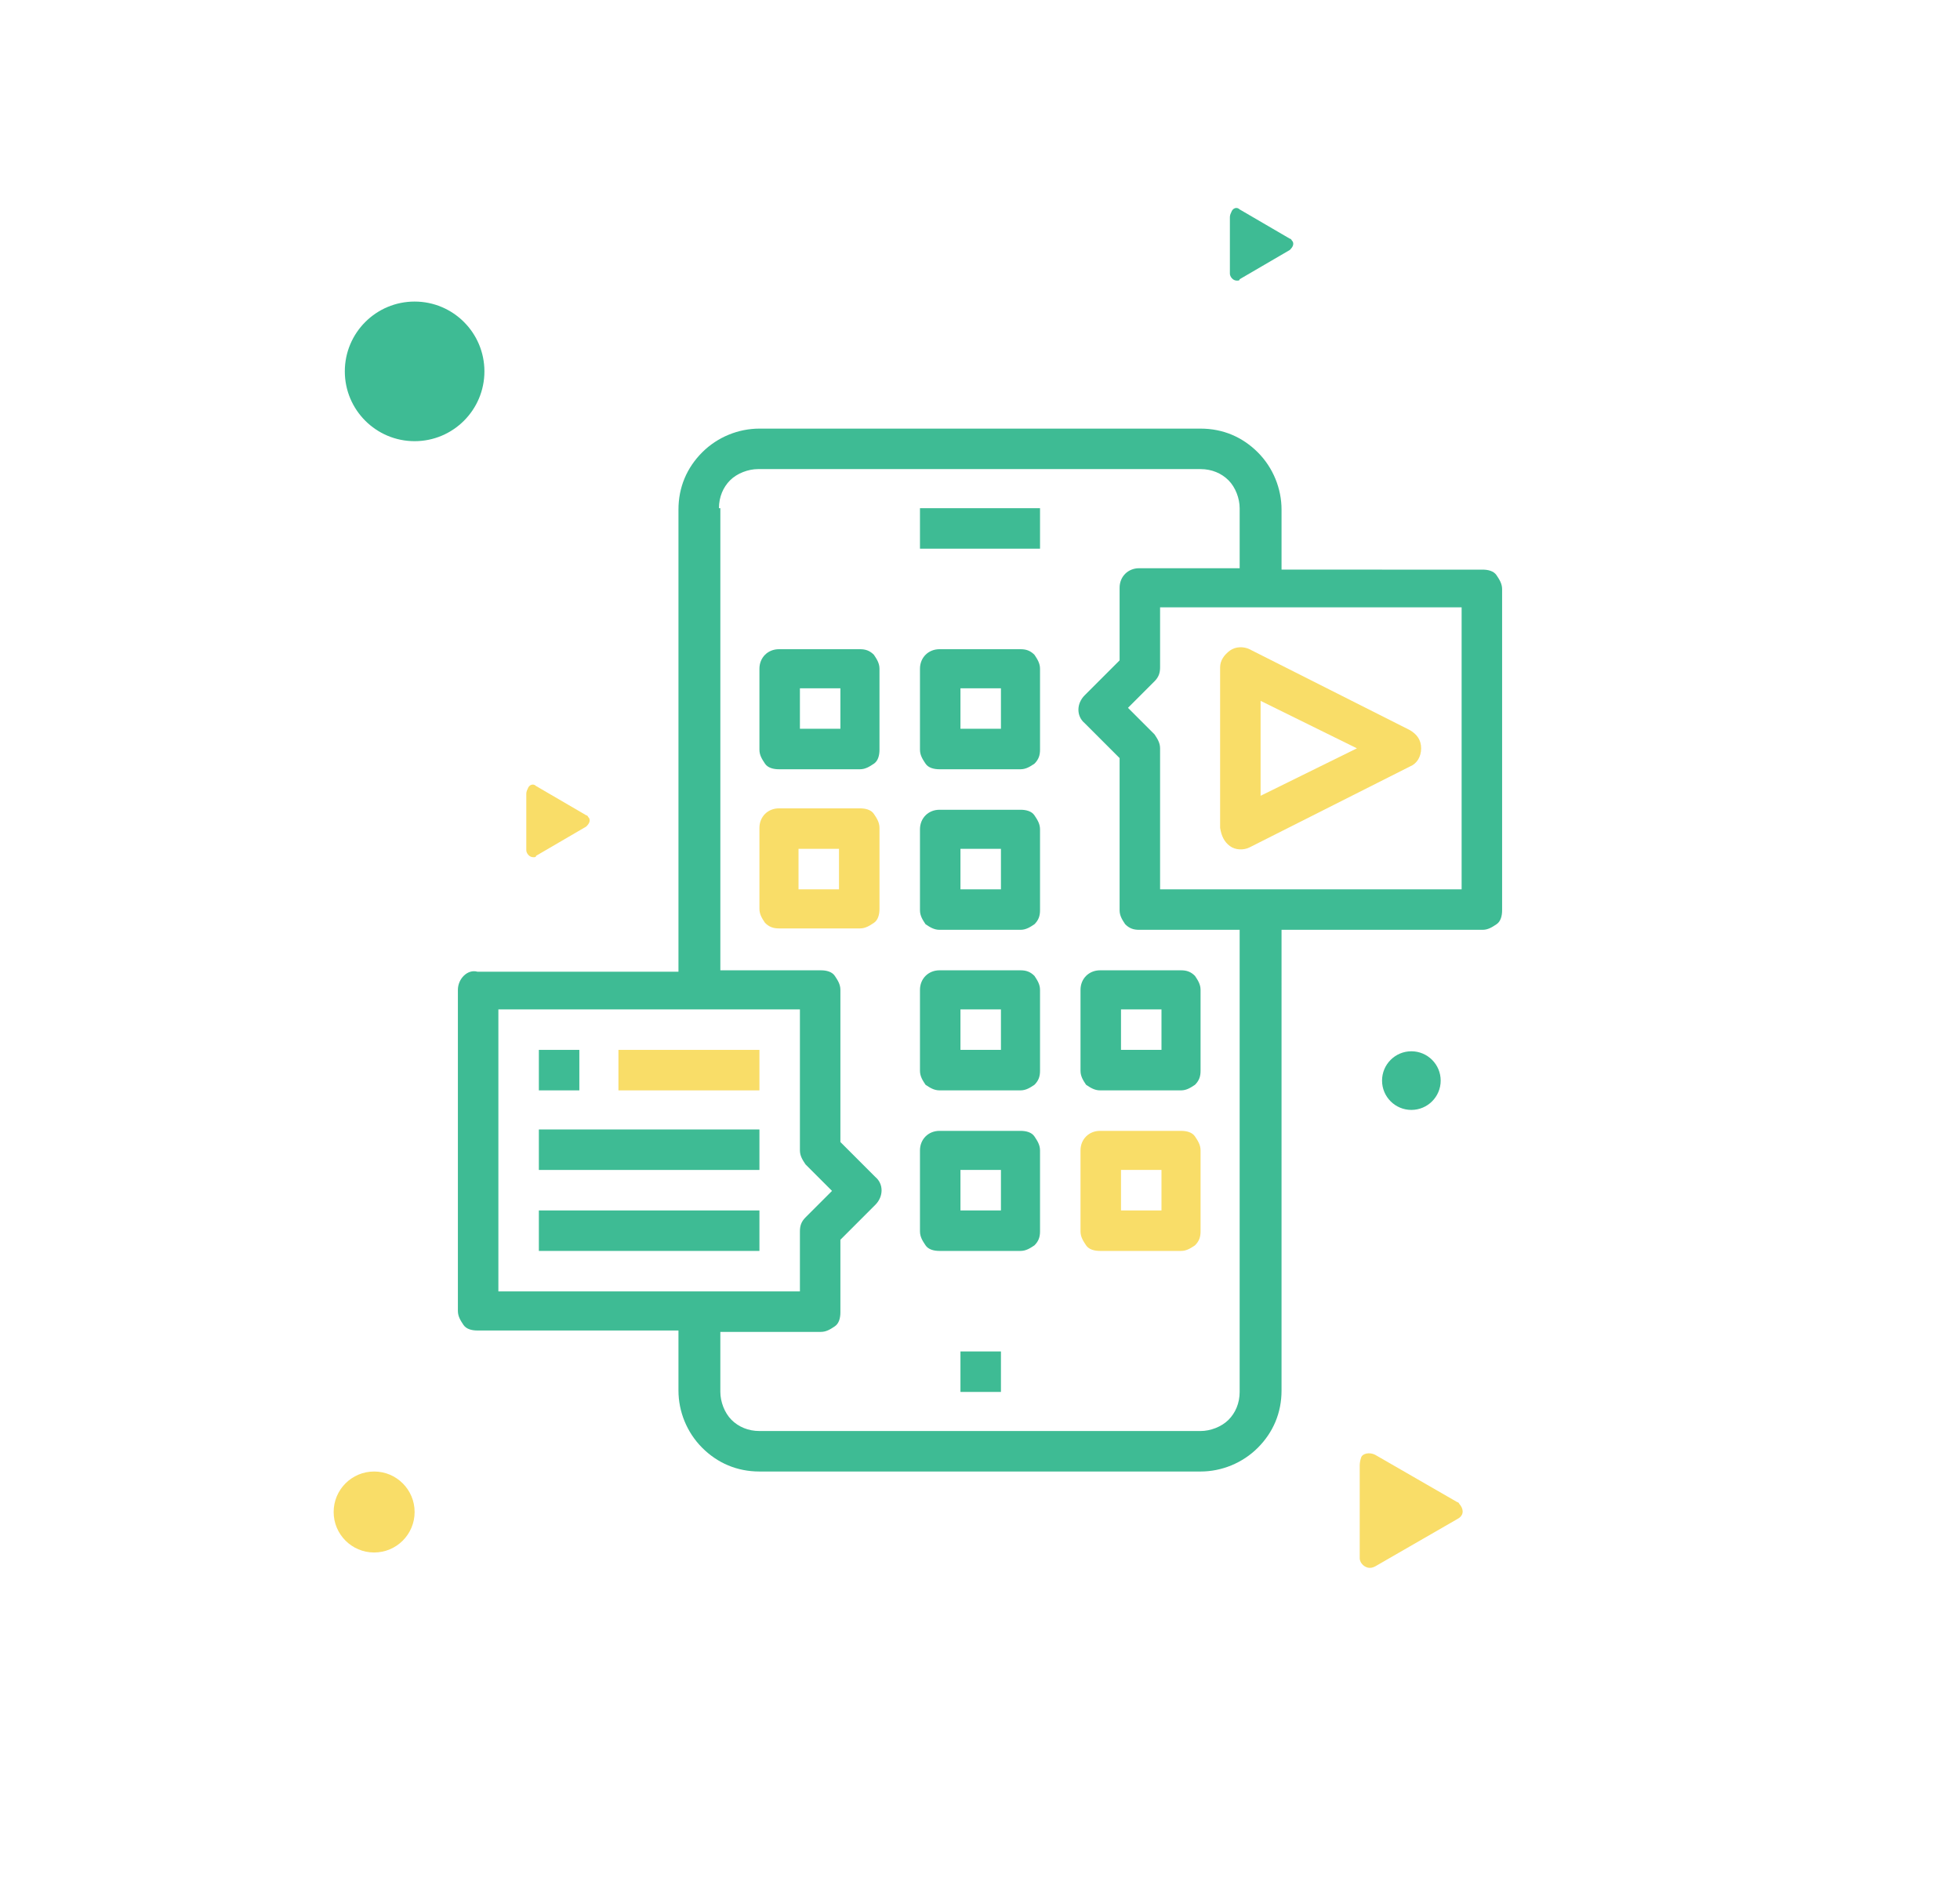 <svg xmlns="http://www.w3.org/2000/svg" xmlns:xlink="http://www.w3.org/1999/xlink" id="R&#xE9;teg_1" x="0px" y="0px" width="140.4px" height="136px" viewBox="0 0 140.4 136" style="enable-background:new 0 0 140.4 136;" xml:space="preserve">
<g>
	<path style="fill:#3EBB94;" d="M68.8,96.8h2.9v2.9h-2.9V96.8z"></path>
	<path style="fill:#3EBB94;" d="M55.8,55.1h5.8c0.4,0,0.7-0.2,1-0.4s0.4-0.6,0.4-1v-5.8c0-0.4-0.2-0.7-0.4-1c-0.3-0.3-0.6-0.4-1-0.4   h-5.8c-0.8,0-1.4,0.6-1.4,1.4v5.8c0,0.4,0.2,0.7,0.4,1S55.4,55.1,55.8,55.1z M57.3,49.3h2.9v2.9h-2.9V49.3z"></path>
	<path style="fill:#3EBB94;" d="M67.3,55.1h5.8c0.4,0,0.7-0.2,1-0.4c0.3-0.3,0.4-0.6,0.4-1v-5.8c0-0.4-0.2-0.7-0.4-1   c-0.3-0.3-0.6-0.4-1-0.4h-5.8c-0.8,0-1.4,0.6-1.4,1.4v5.8c0,0.4,0.2,0.7,0.4,1S66.9,55.1,67.3,55.1z M68.8,49.3h2.9v2.9h-2.9V49.3z   "></path>
	<path style="fill:#F9DD68;" d="M63,65.1v-5.8c0-0.4-0.2-0.7-0.4-1s-0.6-0.4-1-0.4h-5.8c-0.8,0-1.4,0.6-1.4,1.4v5.8   c0,0.4,0.2,0.7,0.4,1c0.3,0.3,0.6,0.4,1,0.4h5.8c0.4,0,0.7-0.2,1-0.4S63,65.5,63,65.1z M60.1,63.7h-2.9v-2.9h2.9V63.7z"></path>
	<path style="fill:#3EBB94;" d="M67.3,66.6h5.8c0.4,0,0.7-0.2,1-0.4c0.3-0.3,0.4-0.6,0.4-1v-5.8c0-0.4-0.2-0.7-0.4-1s-0.6-0.4-1-0.4   h-5.8c-0.8,0-1.4,0.6-1.4,1.4v5.8c0,0.4,0.2,0.7,0.4,1C66.6,66.4,66.9,66.6,67.3,66.6z M68.8,60.8h2.9v2.9h-2.9V60.8z"></path>
	<path style="fill:#3EBB94;" d="M67.3,78.1h5.8c0.4,0,0.7-0.2,1-0.4c0.3-0.3,0.4-0.6,0.4-1v-5.8c0-0.4-0.2-0.7-0.4-1   c-0.3-0.3-0.6-0.4-1-0.4h-5.8c-0.8,0-1.4,0.6-1.4,1.4v5.8c0,0.4,0.2,0.7,0.4,1C66.6,77.9,66.9,78.1,67.3,78.1z M68.8,72.3h2.9v2.9   h-2.9V72.3z"></path>
	<path style="fill:#3EBB94;" d="M78.8,78.1h5.8c0.4,0,0.7-0.2,1-0.4c0.3-0.3,0.4-0.6,0.4-1v-5.8c0-0.4-0.2-0.7-0.4-1   c-0.3-0.3-0.6-0.4-1-0.4h-5.8c-0.8,0-1.4,0.6-1.4,1.4v5.8c0,0.4,0.2,0.7,0.4,1C78.1,77.9,78.4,78.1,78.8,78.1z M80.3,72.3h2.9v2.9   h-2.9V72.3z"></path>
	<path style="fill:#3EBB94;" d="M67.3,89.6h5.8c0.4,0,0.7-0.2,1-0.4c0.3-0.3,0.4-0.6,0.4-1v-5.8c0-0.4-0.2-0.7-0.4-1s-0.6-0.4-1-0.4   h-5.8c-0.8,0-1.4,0.6-1.4,1.4v5.8c0,0.4,0.2,0.7,0.4,1S66.9,89.6,67.3,89.6z M68.8,83.8h2.9v2.9h-2.9V83.8z"></path>
	<path style="fill:#F9DD68;" d="M78.8,89.6h5.8c0.4,0,0.7-0.2,1-0.4c0.3-0.3,0.4-0.6,0.4-1v-5.8c0-0.4-0.2-0.7-0.4-1s-0.6-0.4-1-0.4   h-5.8c-0.8,0-1.4,0.6-1.4,1.4v5.8c0,0.4,0.2,0.7,0.4,1S78.4,89.6,78.8,89.6z M80.3,83.8h2.9v2.9h-2.9V83.8z"></path>
	<path style="fill:#3EBB94;" d="M65.9,36.4h8.6v2.9h-8.6V36.4z"></path>
	<path style="fill:#F9DD68;" d="M88.1,60.6c0.4,0.3,1,0.3,1.4,0.1l11.5-5.8c0.5-0.2,0.8-0.7,0.8-1.3s-0.3-1-0.8-1.3l-11.5-5.8   c-0.4-0.2-1-0.2-1.4,0.1c-0.4,0.3-0.7,0.7-0.7,1.2v11.5C87.5,59.9,87.7,60.3,88.1,60.6L88.1,60.6z M90.3,50.2l6.9,3.4L90.3,57V50.2   z"></path>
	<path style="fill:#3EBB94;" d="M32.8,70.9v23c0,0.4,0.2,0.7,0.4,1s0.6,0.4,1,0.4h14.4v4.3c0,1.5,0.6,3,1.7,4.1   c1.1,1.1,2.5,1.7,4.1,1.7H86c1.5,0,3-0.6,4.1-1.7c1.1-1.1,1.7-2.5,1.7-4.1V66.6h14.4c0.4,0,0.7-0.2,1-0.4s0.4-0.6,0.4-1v-23   c0-0.4-0.2-0.7-0.4-1s-0.6-0.4-1-0.4H91.8v-4.3c0-1.5-0.6-3-1.7-4.1c-1.1-1.1-2.5-1.7-4.1-1.7H54.4c-1.5,0-3,0.6-4.1,1.7   c-1.1,1.1-1.7,2.5-1.7,4.1v33.1H34.2C33.5,69.4,32.8,70.1,32.8,70.9z M104.7,63.7H83.1V53.6c0-0.4-0.2-0.7-0.4-1l-1.9-1.9l1.9-1.9   h0c0.3-0.3,0.4-0.6,0.4-1v-4.3h21.6L104.7,63.7z M51.5,36.4c0-0.8,0.3-1.5,0.8-2s1.3-0.8,2-0.8H86c0.8,0,1.5,0.3,2,0.8   s0.8,1.3,0.8,2v4.3h-7.2c-0.8,0-1.4,0.6-1.4,1.4v5.2l-2.5,2.5v0c-0.6,0.6-0.6,1.5,0,2l2.5,2.5v10.9c0,0.4,0.2,0.7,0.4,1   c0.3,0.3,0.6,0.4,1,0.4h7.2v33.1c0,0.8-0.3,1.5-0.8,2c-0.5,0.5-1.3,0.8-2,0.8H54.4c-0.8,0-1.5-0.3-2-0.8c-0.5-0.5-0.8-1.3-0.8-2   v-4.3h7.2c0.4,0,0.7-0.2,1-0.4s0.4-0.6,0.4-1v-5.2l2.5-2.5v0c0.6-0.6,0.6-1.5,0-2l-2.5-2.5V70.9c0-0.4-0.2-0.7-0.4-1   s-0.6-0.4-1-0.4h-7.2V36.4z M35.7,72.3h21.6v10.1c0,0.4,0.2,0.7,0.4,1l1.9,1.9l-1.9,1.9h0c-0.3,0.3-0.4,0.6-0.4,1v4.3H35.7   L35.7,72.3z"></path>
	<path style="fill:#3EBB94;" d="M38.6,75.2h2.9v2.9h-2.9V75.2z"></path>
	<path style="fill:#F9DD68;" d="M44.3,75.2h10.1v2.9H44.3V75.2z"></path>
	<path style="fill:#3EBB94;" d="M38.6,80.9h15.8v2.9H38.6V80.9z"></path>
	<path style="fill:#3EBB94;" d="M38.6,86.7h15.8v2.9H38.6V86.7z"></path>
</g>
<circle id="Ellipse_127_00000085934288526717793870000003321360673306038971_" style="fill:#3EBB94;" cx="29.7" cy="26.6" r="5"></circle>
<circle id="Ellipse_127_00000138566278714171063470000006473128232897287813_" style="fill:#F9DD68;" cx="26.8" cy="108.3" r="2.9"></circle>
<circle id="Ellipse_127_00000103264253335505562270000010898720998037779089_" style="fill:#3EBB94;" cx="101.1" cy="77.4" r="2.1"></circle>
<path id="Path_458_00000081632331827325551890000002214531665939588794_" style="fill:#F9DD68;" d="M97.4,105v6.6  c0,0.4,0.4,0.7,0.7,0.7c0.1,0,0.2,0,0.4-0.1l5.9-3.4c0.4-0.2,0.5-0.6,0.2-1c-0.1-0.1-0.1-0.2-0.2-0.2l-5.9-3.4  c-0.4-0.2-0.9-0.1-1,0.2C97.4,104.7,97.4,104.9,97.4,105z"></path>
<path id="Path_458_00000109710745242666558430000008184786192945804214_" style="fill:#F9DD68;" d="M37.7,56.9v4  c0,0.2,0.2,0.5,0.5,0.5c0.1,0,0.2,0,0.2-0.1l3.6-2.1c0.2-0.2,0.3-0.4,0.2-0.6c-0.1-0.1-0.1-0.2-0.2-0.2l-3.6-2.1  c-0.2-0.2-0.5-0.1-0.6,0.2C37.7,56.7,37.7,56.8,37.7,56.9z"></path>
<path id="Path_458_00000183235692404758307240000002057677212000707506_" style="fill:#3EBB94;" d="M88.1,15.6v4  c0,0.2,0.2,0.5,0.5,0.5c0.1,0,0.2,0,0.2-0.1l3.6-2.1c0.2-0.2,0.3-0.4,0.2-0.6c-0.1-0.1-0.1-0.2-0.2-0.2l-3.6-2.1  c-0.2-0.2-0.5-0.1-0.6,0.2C88.1,15.4,88.1,15.5,88.1,15.6z"></path>
</svg>